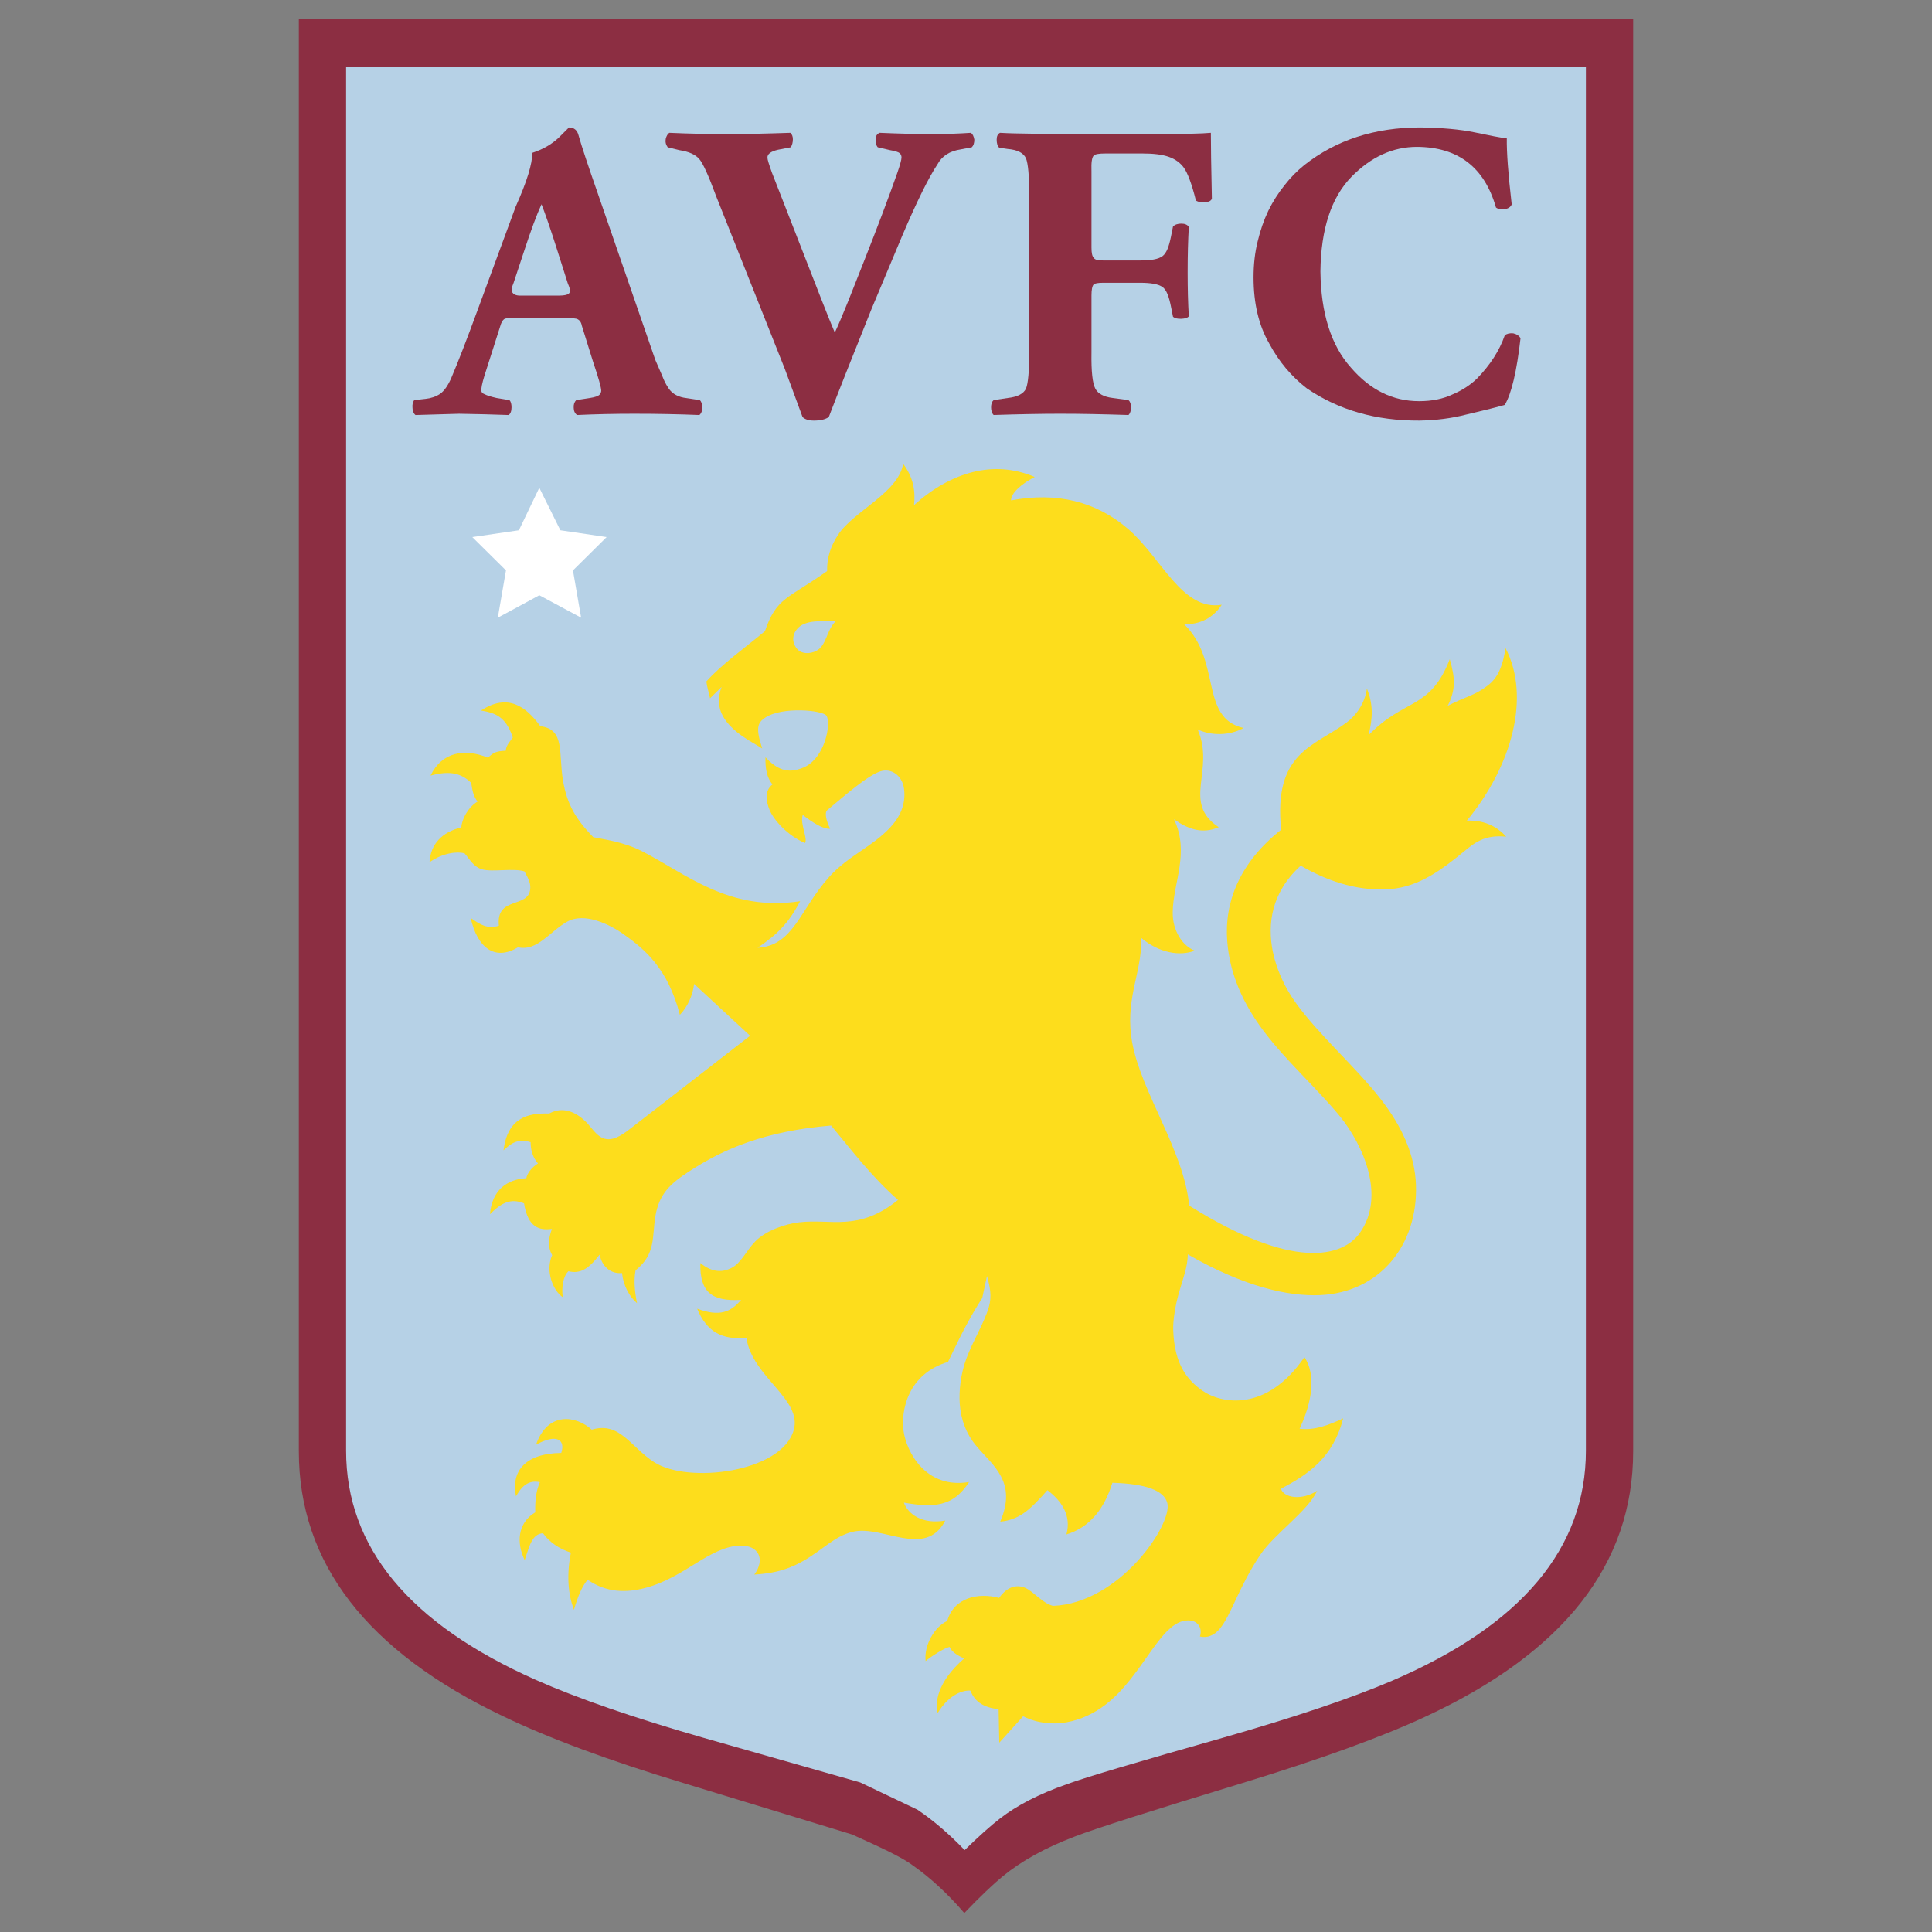 <?xml version="1.0" encoding="utf-8"?>
<!-- Generator: Adobe Illustrator 16.0.0, SVG Export Plug-In . SVG Version: 6.00 Build 0)  -->
<!DOCTYPE svg PUBLIC "-//W3C//DTD SVG 1.1//EN" "http://www.w3.org/Graphics/SVG/1.1/DTD/svg11.dtd">
<svg version="1.1" id="Layer_1" xmlns="http://www.w3.org/2000/svg" xmlns:xlink="http://www.w3.org/1999/xlink" x="0px" y="0px"
	 viewBox="0 0 3000 3000" enable-background="new 0 0 3000 3000" xml:space="preserve">
<rect x="0" y="0" width="3000" height="3000" fill="#808080" stroke="none"/>
<g>
	<path fill="#8C2E42" d="M2535.959,29.445H464.031v2224.059c0,173.708,105.605,310.474,316.817,411.33
		c70.23,33.785,163.686,68.638,280.913,104.016l261.358,79.734l36.949,16.9c27.452,12.667,47,23.225,58.093,31.673
		c26.927,19.017,53.334,43.295,79.208,73.397c24.808-25.871,44.882-44.888,59.654-57.025c29.049-23.766,66.01-44.362,111.939-61.775
		c32.734-12.663,119.334-40.128,259.773-82.895c120.922-36.965,215.986-71.275,284.096-102.968
		c215.412-99.798,323.137-237.09,323.137-412.385L2535.959,29.445L2535.959,29.445z"/>
	<path fill="#B6D1E6" d="M1424.492,2810.029c24.282,16.368,48.567,36.968,73.392,62.833c22.71-22.173,41.175-38.545,54.894-49.093
		c25.875-20.064,60.221-38.022,104.035-53.333c30.09-11.09,110.9-34.844,241.297-71.817
		c112.482-32.209,200.648-61.767,264.563-89.228c200.107-86.064,299.902-205.397,299.902-356.942V104.41H537.424v2148.017
		c0,150.497,98.219,268.778,294.104,355.891c65.486,29.036,152.599,59.125,261.365,90.282l242.891,69.18L1424.492,2810.029
		L1424.492,2810.029z"/>
	<path fill="#FFFFFF" d="M941.969,833.959l-71.82-10.559l-32.737-66.009L805.719,823.4l-72.326,10.559l52.269,51.75l-12.669,73.394
		c21.65-11.618,43.298-23.228,64.419-34.843l64.939,34.843l-12.673-73.394L941.969,833.959L941.969,833.959z"/>
	<path fill="#FDDD1C" d="M1188.633,1175.955c-0.452,17.779,2.147,31.487,10.82,42.139c-12.632,10.048-10.112,25.906-4.266,40.019
		c6.336,15.337,28.031,39.645,54.836,50.9c4.564-7.926-8.105-29.07-3.548-43.611c16.392,12.576,31.955,22.438,42.603,21.461
		c-7.202-14.558-7.968-24.343-5.308-28.215c28.798-23.955,62.948-54.218,83.346-60.903c16.52-5.414,33.814,6.076,36.625,26.878
		c3.218,23.792-5.974,43.814-21.669,60.558c-27.863,29.737-65.283,44.052-94.164,76.077
		c-46.055,51.077-55.68,107.51-111.545,110.438c30.865-20.775,48.43-38.57,66.077-72.291
		c-110.222,16.795-177.199-42.612-244.994-77.353c-29.698-15.228-59.41-18.417-76.256-22.062
		c-26.901-27.804-40.651-50.618-46.987-87.938c-7.17-42.298,3.545-79.814-35.23-84.385c-22.231-30.763-50.514-51.597-92.029-24.385
		c22.211,3.85,38.343,9.112,49.305,41.952c-3.202,4.814-10.66,12.035-10.855,20.465c-14.029,0.785-18.398,1.983-27.619,10.817
		c-36.878-14.907-71.618-8.757-89.237,27.817c25.654-6.859,45.494-6.017,63.122,11.259c1.904,11.834,3.138,20.484,9.855,29.08
		c-15.25,9.308-24.548,27.847-25.141,40.174c-29.782,7.093-47.789,25.688-49.385,53.974c21.308-14.897,43.362-16.73,54.266-13.798
		c6.945,7.112,13.139,20.945,27.417,24.933c16.177,4.522,47.52-2.237,65.618,3.093c7.097,12.517,9.722,19.045,9.084,27.017
		c-2.52,31.266-53.388,10.686-48.754,57.471c-17.653,5.062-28.358-1.122-43.788-12.183c10.385,46.298,37.437,67.404,73.427,45.612
		c30.528,6.65,49.413-24.958,76.913-40.029c26.484-14.509,65.103,4.135,86.948,19.603c33.523,23.722,69.125,53.747,87.584,125.272
		c11.978-12.33,20.086-30.381,22.096-48.016l86.959,80.52l-187.507,145.41c-12.795,9.913-27.23,19.01-40.695,13.676
		c-11.522-4.57-18.096-17.291-28.15-26.801c-14.705-13.888-34.475-23.105-55.618-11.525c-33.52-1.135-64.616,6.788-70.946,57.108
		c11.083-10.003,21.279-18.885,42.083-12.625c0.097,12.625,3.299,23.647,11.424,33.055c-10.42,6.423-17.237,16.455-18.035,22.871
		c-30.937,1.786-53.49,19.299-56.52,55.911c17.548-17.577,32.186-25.324,52.913-16.84c6.128,37.554,23.392,42.228,43.289,39.68
		c-5.612,16.038-6.837,27.458,0.378,40.884c-10.795,23.965,0.936,54.865,16.449,65.16c-2.01-14.839,0.4-32.496,8.82-40.291
		c17.635,4.346,30.733-2.705,48.378-25.702c4.202,19.333,17.753,30.048,34.792,28.497c2.301,20.153,11.442,36.391,23.368,46.891
		c-3.41-16.433-5.337-34.666-2.323-51.103c31.961-25.256,25.51-52.763,30.801-84.167c5.891-34.945,23.51-50.506,51.68-68.993
		c54.689-35.907,119.208-63.141,221.215-71.689c31.868,38.472,63.596,80.112,103.888,115.567
		c-61.642,49.715-103.423,28.844-153.413,34.696c-22.517,2.638-52.312,13.166-68.439,29.849
		c-14.202,14.696-21.449,33.385-37.26,41.33c-12.298,6.18-28.747,7.869-47.843-7.938c-0.933,44.961,17.263,59.865,63.188,57.263
		c-16.227,19.18-33.262,26.458-68.146,13.673c14.785,35.775,38.936,48.972,76.413,45.003c8.865,61.324,87.468,95.33,73.468,143.734
		c-18.945,65.548-163.885,83.535-216.529,49.615c-37.012-23.855-53.554-63.641-97.045-50.532
		c-23.977-21.808-68.253-28.958-86.512,23.365c31.589-17.647,46.006-8.01,39.195,12.75c-56.773,0.754-78.177,28.955-70.27,67.449
		c11.01-20.186,22.689-24.859,37.08-22.09c-4.763,10.91-7.834,25.195-7.215,46.895c-28.045,16.951-29.122,48.058-16.397,74.118
		c7.388-21.257,11.058-40.667,28.423-41.653c10.392,14.063,24.82,24.076,43.285,30.07c-6.483,33.301-4.871,63.573,4.809,88.785
		c6.396-22.311,12.795-36.522,21.211-46.699c29.237,20.267,60.154,20.67,90.382,12.529c61.718-16.65,99.641-64.77,147.558-65.503
		c26.645-0.407,38.808,20.528,20.926,44.987c38.237-2.327,58.837-11.286,77.404-22.01c28.968-16.722,47.243-37.722,75.34-44.433
		c46.68-11.164,112.513,42.336,143.791-17.401c-36.769,6.205-57.91-10.461-64.358-27.853c46.33,8.074,76.433,6.705,101.295-32.016
		c-67.613,11.365-97.699-47.587-101.857-79.955c-3.891-30.41,5.911-87.372,69.106-106.545c20.355-42.27,31.102-64.42,53.198-99.34
		l7.334-34.022c4.475,15.795,7.889,30.862,2.941,47.975c-7.211,25.025-24.666,52.285-35.226,80.965
		c-8.687,23.58-11.314,49.513-10.035,69.111c1.608,24.604,10.102,47.125,25.666,65.661c25.949,30.875,63.834,55.84,37.266,117.676
		c28.459-2.823,44.795-16.41,73.248-48.871c21.641,16.509,37.547,38.756,29.535,68.74c35.959-11.035,58.625-39.218,71.326-80.228
		c51.488,1.49,80.334,11.737,85.324,31.538c8.309,33.004-74.066,155.472-177.576,159.647c-16.445-4.407-29.43-21.538-42.264-27.635
		c-11.619-5.519-27.576-4.33-41.377,15.225c-32.41-8.785-70.555-0.385-80.539,35.837c-19.241,8.554-36.354,37.099-33.555,62.253
		c6.894-5.978,29-20.75,37.403-21.897c2.333,7.493,15.298,15.388,22.715,17.538c-43.805,38.395-45.17,69.888-41.34,84.875
		c18.493-29.91,40.17-35.487,50.7-34.683c7.436,18.705,22.211,26.475,43.846,28.91l1.025,51.984l37.01-40.978
		c45.305,22.163,92.955,8.225,126.59-17.022c62.061-46.567,87.941-137.622,134.027-131.621c9.645,1.263,18.572,10.871,13.953,24.701
		c11.42,2.76,22.271-1.798,30.516-11.621c18.121-21.6,29.379-64.622,63.211-115.234c21.629-32.353,73.545-67.397,88.369-99.484
		c-24.135,15.917-52.324,10.895-56.221-3.144c42.477-22.222,80.73-48.154,96.602-109.177c-23.256,10.75-44.477,18.792-67.732,16.077
		c19.426-41.147,26.006-83.65,7.545-111.257c-59.125,86.639-129.873,72.202-158.484,52.1c-22.293-15.689-43.545-39.33-45.273-94.48
		c-0.451-14.452,3.061-37.449,9.275-58.962c6.213-21.525,13.104-38.535,13.354-58.198c87.404,50.336,155.975,65.519,205.291,63.333
		c92.385-4.08,152.258-77.391,149.008-171.125c-1.584-45.875-20.992-90.221-55.289-133.997
		c-38.795-49.513-93.699-97.32-129.979-146.862c-19.021-25.951-31.73-55.144-37.064-81.695c-8.576-42.74-2.121-91.93,43.395-133.201
		c48.938,28.294,95.02,39.653,138.859,36.323c44.885-3.407,80.488-30.228,115.061-58.686c15.594-12.84,31.945-26.25,65.078-22.58
		c-10.91-12.684-30.918-26.376-61.045-24.914c70.723-85.795,99.176-193.028,60.027-267.975
		c-6.402,43.174-20.795,53.619-33.771,62.532c-17.234,11.83-31.066,14.02-56.023,27.129c12.873-25.145,11.572-43.737,3.219-72.427
		c-30.566,79.077-70.23,60.135-126.07,117.987c6.561-26.462,7.406-47.859-2.549-72.295c-3.441,24.093-17.695,42.423-31.83,52.846
		c-50.486,37.25-113.607,45.965-101.355,166.279c-64.717,51.353-88.316,112.221-83.732,172.984
		c3.807,50.403,24.156,96.593,56.857,139.974c34.813,46.18,82.973,89.202,117.133,130.757
		c37.41,45.483,72.59,125.462,31.775,182.561c-26.607,37.205-103.223,58.695-264.805-42.638
		c-8.42-86.5-74.74-175.474-88.799-254.638c-5.279-29.715-2.637-55.343,2.754-82.353c4.77-23.814,12.137-48.728,11.73-78.468
		c27.676,23.051,59.4,28.573,83.029,19.618c-18.809-7.183-34.73-30.493-34.295-59.894c0.641-45.875,26.75-92.481,1.922-144.25
		c20.809,14.913,43.639,23.769,69.494,12.403c-58.1-38.522-5.01-88.15-32.785-151.933c20.42,10.077,49.941,10.038,71.379-2.125
		c-68.863-15.692-33.633-104.145-92.395-161.272c25.396,1.087,46.236-10.975,58.492-30.112
		c-61.846,10.263-93.416-73.333-145.992-118.186c-49.375-42.141-110.115-57.302-181.096-43.855
		c-0.885-10.424,16.051-25.901,36.707-36.312c-64.547-27.525-130.987-6.987-187.445,43.663c2.475-21.686-1.119-43.358-16.837-64.028
		c-7.98,45.25-76.99,73.25-101.17,110.195c-10.99,16.789-17.538,35.222-16.913,56.231c-61.516,43.605-78.564,40.708-96.622,93.413
		c-30.788,25.653-68.157,52.317-90.868,77.971c0.73,7.875,3.965,17.289,5.695,26.177l17.952-17.67
		c-6.375,16.542-5.34,32.73,2.323,45.955c14.625,25.237,43.85,38.853,60.744,49.647c-10.459-31.622-7.462-39.997,4.791-48
		c26.869-17.555,89.4-11.423,94.942-2.833c7.526,11.676-1.881,66.208-35.968,80.561
		C1222.781,1202.247,1206.403,1194.695,1188.633,1175.955L1188.633,1175.955z M1297.495,964.772
		c-14.496,14.49-13.756,36.763-29.313,45.49c-11.25,6.314-24.077,4.312-29.529-1.5c-7.804-8.346-10.496-21.384-0.298-32.836
		C1250.476,962.308,1275.928,964.414,1297.495,964.772z"/>
	<g>
		<path fill="#8C2E42" d="M871.951,493.68c11.308,0,19.115,0.445,23.41,1.32c4.522,1.647,7.118,5.26,8.022,10.525l17.635,56.581
			c8.365,24.676,12.551,39.58,12.551,44.733c0,1.869-0.91,3.945-2.603,6.035c-2.15,2.192-7.125,3.945-15.028,5.154l-21.264,3.288
			c-2.938,3.183-4.183,7.125-3.84,11.847c0,4.933,1.809,8.766,5.205,11.291c28.375-1.311,58.004-1.968,88.869-1.968
			c35.058,0,68.746,0.657,101.09,1.968c3.051-2.525,4.635-6.795,4.635-12.49c-0.455-5.157-1.805-8.77-3.955-10.638l-25.1-3.837
			c-11.311-2.188-19.558-7.676-24.65-16.448c-3.282-4.937-6.113-10.85-8.715-17.647c-2.937-6.692-6.559-14.805-10.629-24.452
			L928.376,300.73c-15.372-43.971-25.32-73.897-29.85-90.013c-2.035-8.551-7.125-12.83-15.032-12.83
			c-0.791,0.875-6.326,6.359-16.394,16.34c-10.859,10.083-24.42,17.872-40.708,23.132c0.451,16.558-8.139,44.403-25.67,83.545
			l-59.026,160.305c-16.733,45.605-30.301,80.801-40.811,105.361c-5.314,12.282-11.198,20.619-17.635,25.109
			c-6.555,4.279-14.135,6.792-22.388,7.67l-17.75,1.978c-2.154,3.18-3.055,7.125-2.603,11.847c0,4.933,1.58,8.766,4.632,11.291
			c26.683-0.881,49.298-1.535,67.611-1.971c28.042,0.436,53.709,1.09,77.004,1.971c3.048-2.195,4.52-6.141,4.52-11.952
			c0-5.156-1.02-8.888-3.16-11.183l-19.904-3.288c-9.266-2.074-15.272-4.058-18.314-5.699c-3.621-1.317-5.423-3.176-5.423-5.487
			c-0.458-3.836,1.135-11.73,4.743-23.461l24.42-76.529c1.693-6.253,4.074-10.198,7.125-11.843
			c2.035-0.878,6.895-1.317,14.359-1.317h73.837v-0.025H871.951z M811.348,459.039c-7.917,0.436-13-0.99-15.145-4.167
			c-2.721-2.192-2.263-7.455,1.353-15.795l16.282-49.225c10.51-32.128,19.445-56.358,27.022-72.698l0,0
			c6.214,15.906,14.134,38.923,23.747,69.189l16.961,53.391c3.728,8.336,4.407,13.596,2.032,15.785
			c-2.26,2.301-7.237,3.513-15.151,3.513h-57.102V459.039z"/>
		<path fill="#8C2E42" d="M1401.101,365.73c22.503-52.733,40.708-89.679,54.615-110.625c7.013-12.936,19.103-20.615,36.189-23.138
			l17.073-3.288c2.6-2.52,3.953-6.472,3.953-11.847c-0.9-5.365-2.723-8.881-5.313-10.631c-18.768,1.311-39.125,1.968-60.941,1.968
			c-24.199,0-51.112-0.657-80.85-1.968c-4.07,1.753-6.103,5.042-6.103,9.978c-0.337,5.378,0.683,9.545,3.272,12.5l19.221,4.49
			c7.917,1.32,12.889,2.965,15.042,4.824c1.698,1.756,2.605,3.945,2.605,6.471c0,3.4-2.153,11.403-6.445,23.795
			c-12.775,36.397-30.077,82.333-51.9,137.6l-24.417,61.728c-8.365,20.827-15.275,37.058-20.808,48.903l0,0
			c-4.513-10.525-11.42-27.406-20.573-50.871l-57.773-148.132c-7.916-20.17-14.253-36.618-19.227-49.225
			c-4.635-12.827-7.007-20.618-7.007-23.138c-0.452-5.814,4.975-9.975,16.392-12.609l19.795-3.833
			c2.146-3.403,3.281-7.567,3.281-12.5c0-4.278-1.359-7.68-3.846-9.978c-37.879,1.311-70.785,1.968-98.824,1.968
			c-30.183,0-59.926-0.657-89.218-1.968c-2.59,1.753-4.403,4.824-5.532,9.311c-0.904,4.715,0.109,9.103,3.052,13.161l18.208,4.49
			c14.58,2.195,24.875,6.795,30.869,13.817c5.762,6.688,14.471,25.983,26.23,57.884l106.51,267.854
			c10.07,27.195,19.227,52.192,27.59,74.891c3.846,3.622,9.724,5.487,17.631,5.487c10.067,0,17.753-1.865,23.064-5.487
			c13.118-34.423,35.288-90.452,66.483-168.08L1401.101,365.73z"/>
		<path fill="#8C2E42" d="M1694.838,265.413c-0.445-12.938,0.619-20.9,3.514-23.903c2.076-2.15,8.131-3.18,18.082-3.18h57.955
			c16.734,0,30.25,1.597,40.379,5.157c10.455,3.673,17.943,9.423,23.174,16.448c5.955,7.994,12.541,25.106,19.098,51.526
			c4.184,2.522,9.123,3.013,14.928,2.522c4.617-0.388,7.91-1.645,9.832-5.157c-1.121-50.869-1.57-85.077-1.57-102.619
			c-13.115,1.314-42.75,1.969-88.875,1.969h-145.576c-15.826,0-31.674-0.437-47.609-0.654c-15.6-0.215-30.75-0.439-45.334-1.314
			c-3.516,1.754-5.205,5.264-5.205,10.632c0,5.811,1.254,9.984,3.959,12.503l13.105,1.978c15.045,1.202,24.43,6.026,28.385,14.359
			c3.398,8.442,5.084,27.52,5.084,57.237v244.827c0,28.833-1.686,47.478-5.084,55.916c-3.955,7.892-13.34,12.715-28.385,14.356
			l-21.811,3.291c-2.596,2.302-3.949,6.029-3.949,11.18c0,5.372,1.359,9.427,3.949,11.952c39.576-1.311,74.176-1.968,103.68-1.968
			c30.531,0,65.689,0.657,105.721,1.968c2.605-2.522,3.961-6.58,3.961-11.952c0-5.15-1.357-8.888-3.961-11.18l-24.201-3.291
			c-13.898-1.645-22.949-6.468-27.244-14.472c-4.42-8.333-6.455-26.971-5.99-55.805v-88.701c0-9.205,1.115-15.045,3.506-17.43
			c1.67-1.66,6.674-2.522,14.916-2.522h56.824c16.844,0,28.744,2.02,35.168,6.692c6.24,4.528,9.922,14.913,13.002,30.26
			l3.166,15.795c2.943,2.525,7.225,3.403,12.885,3.183c5.645-0.215,9.609-1.327,11.654-3.84c-1.256-20.616-1.807-43.41-1.807-68.41
			c0-25.552,0.57-49.017,1.807-70.385c-2.045-3.407-5.996-5.157-11.654-5.157c-5.652,0-9.941,1.535-12.885,4.497l-3.166,15.788
			c-3.08,15.346-6.869,25.475-13.002,30.15c-6.523,4.965-18.318,6.792-35.168,6.792h-56.824c-8.242,0-13.213-0.99-14.916-4.167
			c-2.375-2.195-3.506-7.458-3.506-15.785V265.413H1694.838z"/>
		<path fill="#8C2E42" d="M2205.412,197.872c-70.756,0-130.729,19.52-180.07,58.438c-11.436,9.212-21.754,19.737-30.838,31.462
			c-9.531,11.85-17.945,24.997-25.115,39.59c-6.941,14.583-12.438,30.365-16.48,47.471c-4.262,16.994-6.395,35.632-6.395,55.917
			c0,40.344,8.078,74.445,24.234,102.52c15.02,28.07,34.529,51.311,58.414,69.728c49.451,33.878,107.857,50.548,175.246,50.105
			c25.574-0.442,49.674-3.509,72.096-9.32c22.313-5.15,42.27-10.083,60.088-15.022c10.439-17.538,18.627-52.08,24.455-103.497
			c-2.033-3.833-5.945-6.468-11.436-7.679c-5.723-0.437-10.09,0.66-13.018,3.179c-8.291,23.792-22.76,46.157-43.277,67.209
			c-10.424,9.978-22.98,18.195-37.563,24.343c-14.906,7.125-32.287,10.625-52.258,10.625c-40.578,0-75.789-17.317-105.725-52.07
			c-30.719-34.215-46.639-84.094-47.434-149.445c0.795-65.782,16.82-114.68,48.115-146.809
			c30.385-31.028,64.359-46.596,101.914-46.596c63.914,0.438,104.727,31.801,122.551,94.186c3.355,2.52,7.955,3.392,13.676,2.52
			c5.504-0.875,9.084-3.289,10.764-7.347c-5.504-47.355-7.951-81.458-7.619-102.506c-9.977-1.202-26.461-4.388-49.672-9.314
			C2267.197,200.83,2238.941,198.308,2205.412,197.872z"/>
	</g>
</g>
</svg>
